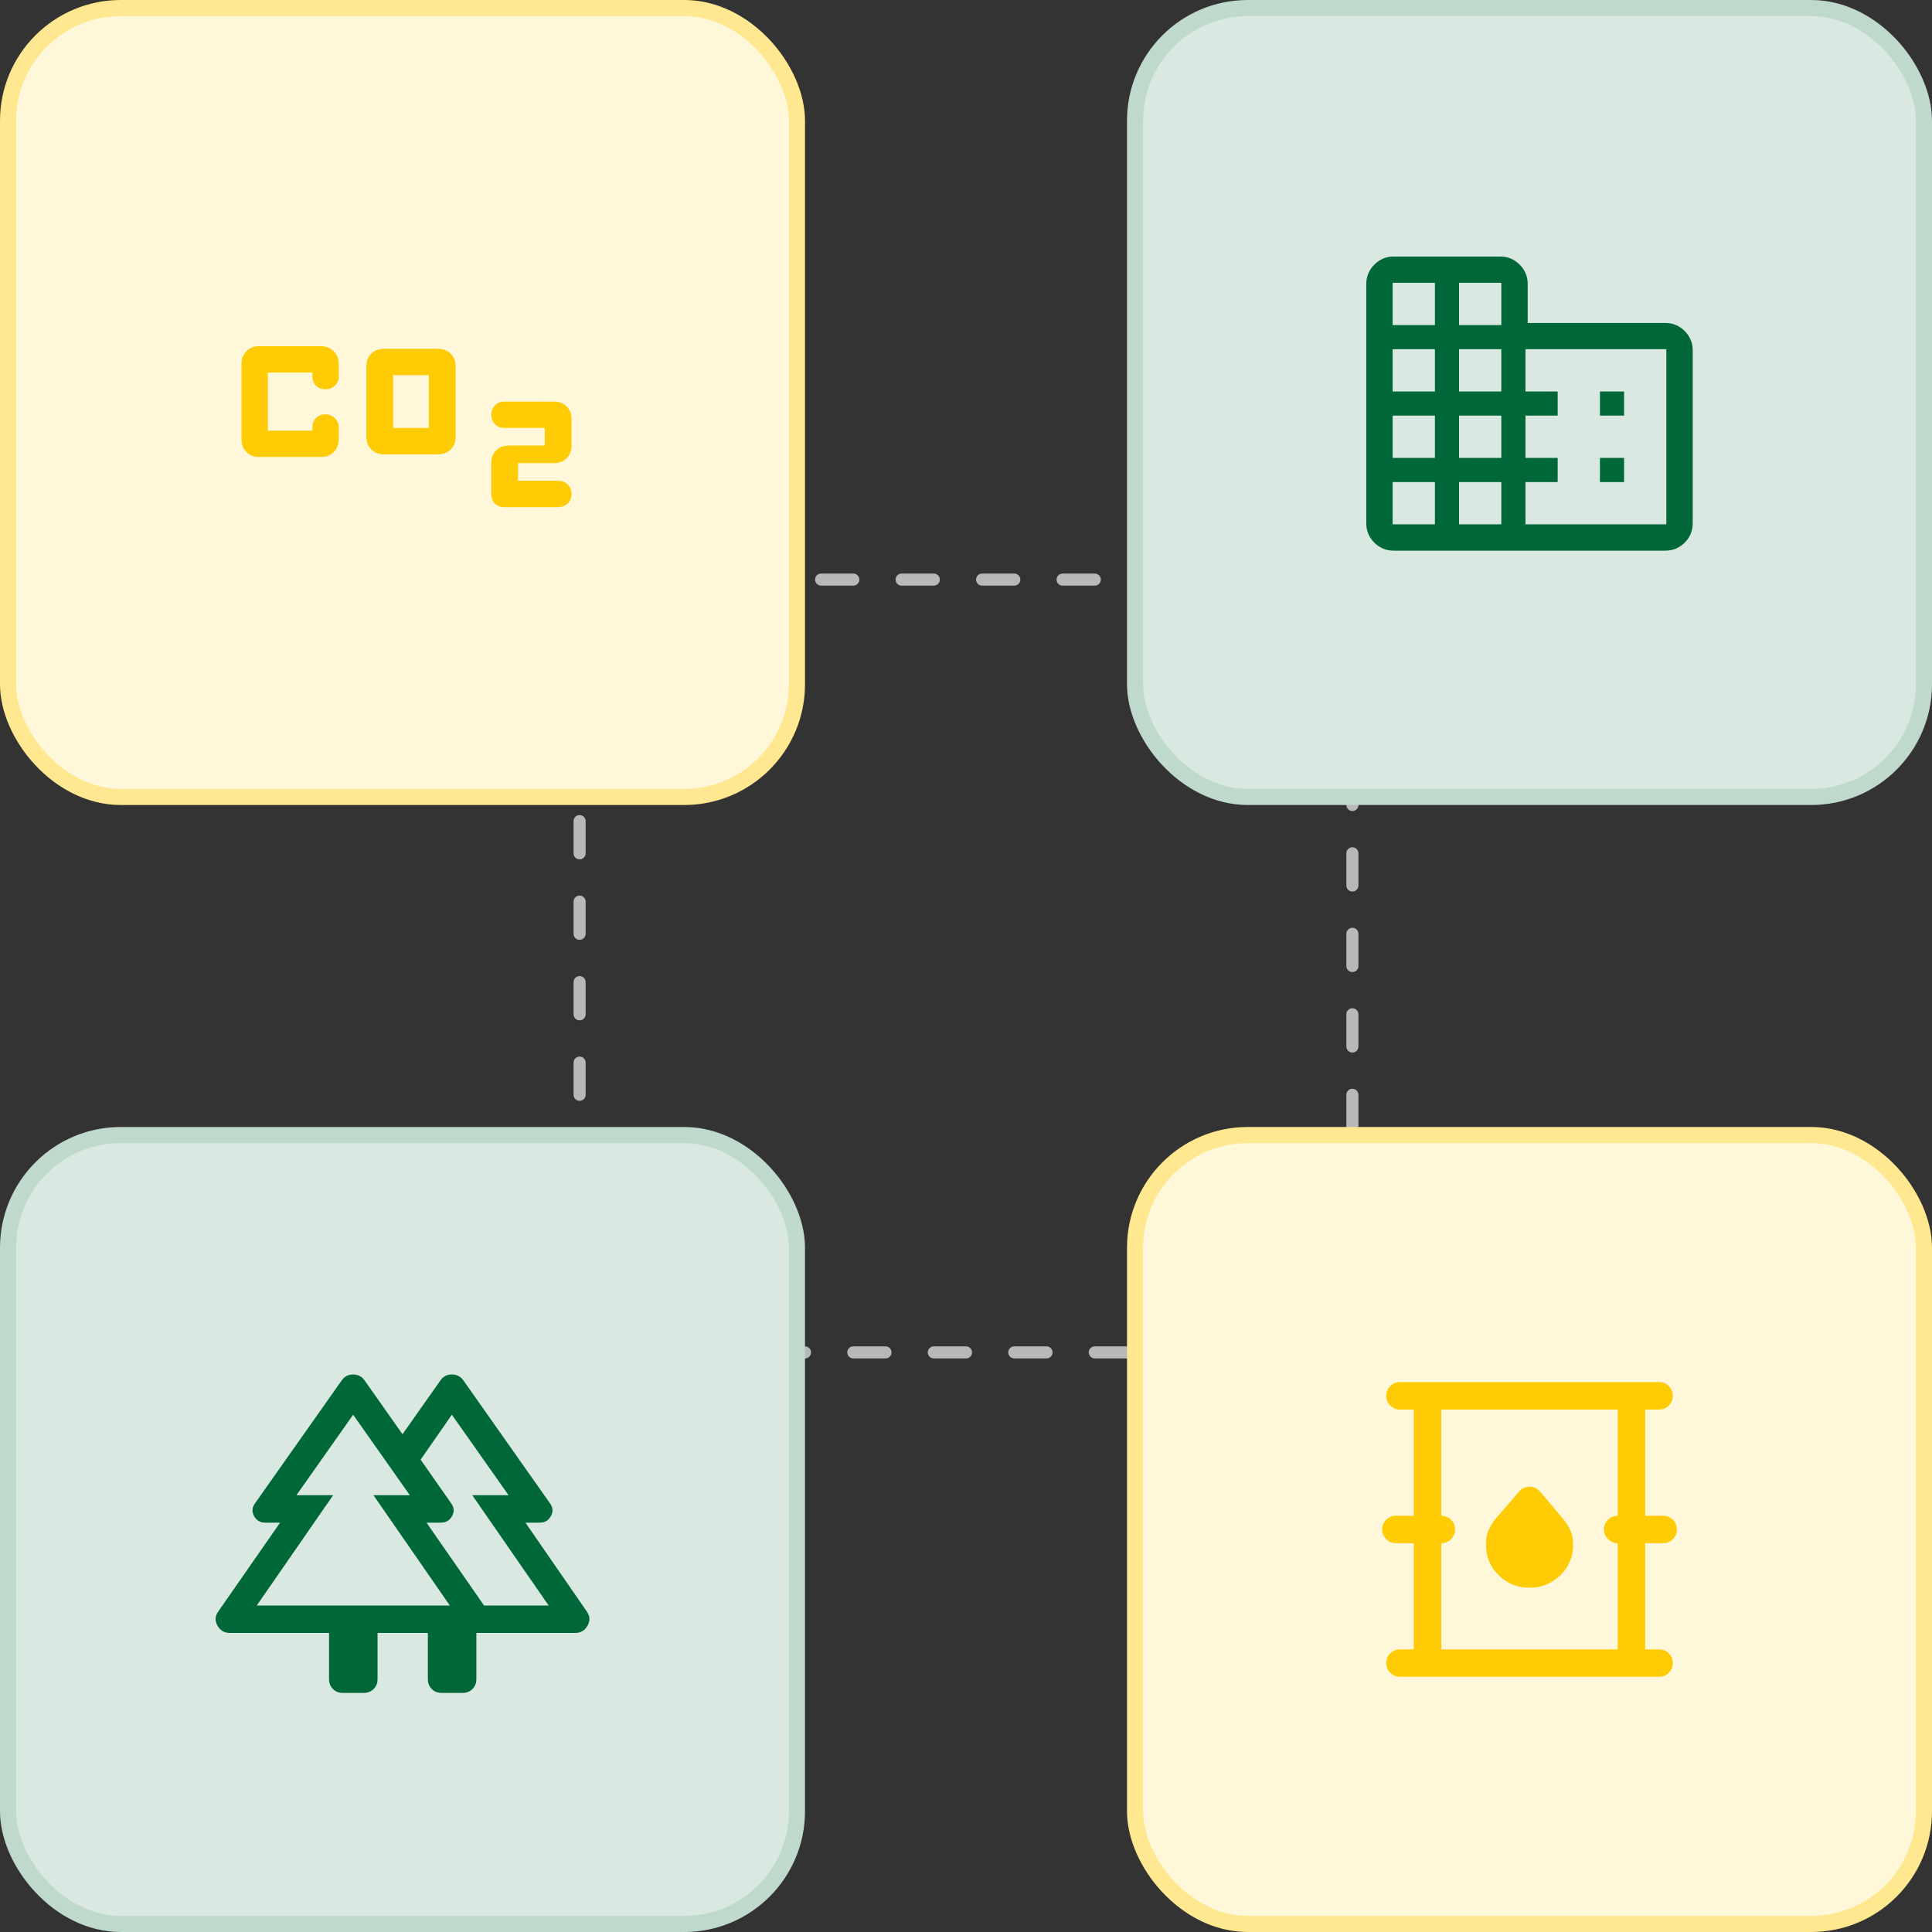 <svg width="240" height="240" viewBox="0 0 240 240" fill="none" xmlns="http://www.w3.org/2000/svg">
<rect x="0" y="0" width="240" height="240" fill="#333333" stroke="none"/>
<rect opacity="0.8" x="72" y="72" width="96" height="96" stroke="#D9D9D9" stroke-width="1.5" stroke-linecap="round" stroke-dasharray="4 6"/>
<rect x="1" y="1" width="98" height="98" rx="14" fill="#FFF7DA" stroke="#FFE88F" stroke-width="2"/>
<mask id="mask0_350_197982" style="mask-type:alpha" maskUnits="userSpaceOnUse" x="26" y="26" width="48" height="48">
<rect x="26" y="26" width="48" height="48" fill="#D9D9D9"/>
</mask>
<g mask="url(#mask0_350_197982)">
<path d="M47.73 56.443C47.07 56.443 46.536 56.241 46.127 55.837C45.718 55.434 45.514 54.907 45.514 54.257V45.514C45.514 44.863 45.718 44.336 46.127 43.933C46.536 43.529 47.07 43.328 47.73 43.328H54.378C55.038 43.328 55.572 43.529 55.981 43.933C56.39 44.336 56.595 44.863 56.595 45.514V54.257C56.595 54.907 56.39 55.434 55.981 55.837C55.572 56.241 55.038 56.443 54.378 56.443H47.73ZM48.838 53.164H53.27V46.607H48.838V53.164ZM61.027 61.361V57.535C61.027 56.885 61.231 56.358 61.64 55.955C62.05 55.551 62.59 55.35 63.263 55.35H67.676V53.164H62.634C62.165 53.164 61.78 53.005 61.479 52.687C61.178 52.369 61.027 51.978 61.027 51.513C61.027 51.083 61.178 50.705 61.481 50.377C61.784 50.049 62.187 49.885 62.689 49.885H68.784C69.443 49.885 69.977 50.087 70.387 50.491C70.796 50.894 71 51.421 71 52.071V55.35C71 56 70.796 56.527 70.387 56.93C69.977 57.334 69.437 57.535 68.764 57.535H64.351V59.721H69.338C69.811 59.721 70.206 59.877 70.523 60.19C70.841 60.502 71 60.891 71 61.356C71 61.85 70.834 62.247 70.501 62.548C70.169 62.849 69.781 63 69.338 63H62.689C62.187 63 61.784 62.851 61.481 62.552C61.178 62.253 61.027 61.856 61.027 61.361ZM32.161 56.77C31.549 56.77 31.035 56.569 30.621 56.165C30.207 55.762 30 55.235 30 54.585V45.186C30 44.566 30.207 44.047 30.621 43.628C31.035 43.209 31.549 43 32.161 43H39.862C40.49 43 41.016 43.209 41.441 43.628C41.866 44.047 42.078 44.566 42.078 45.186V46.768C42.078 47.239 41.915 47.621 41.587 47.915C41.259 48.208 40.877 48.355 40.44 48.355C39.944 48.355 39.548 48.206 39.253 47.907C38.957 47.608 38.809 47.211 38.809 46.716V46.279H33.269V53.492H38.809V53.055C38.809 52.632 38.956 52.262 39.248 51.945C39.54 51.628 39.928 51.47 40.412 51.47C40.858 51.47 41.247 51.626 41.58 51.939C41.912 52.251 42.078 52.616 42.078 53.033V54.585C42.078 55.235 41.866 55.762 41.441 56.165C41.016 56.569 40.49 56.77 39.862 56.77H32.161Z" fill="#FFCB05"/>
</g>
<rect x="1" y="141" width="98" height="98" rx="14" fill="#D9E8E1" stroke="#BFD9CD" stroke-width="2"/>
<mask id="mask1_350_197982" style="mask-type:alpha" maskUnits="userSpaceOnUse" x="26" y="166" width="48" height="48">
<rect x="26" y="166" width="48" height="48" fill="#D9D9D9"/>
</mask>
<g mask="url(#mask1_350_197982)">
<path d="M40.875 208.595V202.849H28.551C27.863 202.849 27.35 202.546 27.01 201.941C26.67 201.336 26.707 200.748 27.121 200.176L34.792 189.149H32.942C32.326 189.149 31.868 188.88 31.568 188.343C31.268 187.806 31.302 187.279 31.668 186.763L42.451 171.475C42.791 170.986 43.263 170.741 43.868 170.741C44.473 170.741 44.946 170.986 45.286 171.475L50 178.165L54.714 171.475C55.054 170.986 55.526 170.741 56.131 170.741C56.736 170.741 57.213 170.986 57.561 171.475L68.331 186.763C68.698 187.279 68.731 187.806 68.431 188.343C68.131 188.88 67.677 189.149 67.069 189.149H65.269L72.89 200.176C73.297 200.748 73.33 201.336 72.99 201.941C72.65 202.546 72.141 202.849 71.461 202.849H59.175V208.595C59.175 209.085 59.013 209.491 58.69 209.814C58.367 210.137 57.961 210.299 57.471 210.299H54.853C54.364 210.299 53.958 210.137 53.635 209.814C53.312 209.491 53.15 209.085 53.15 208.595V202.849H46.9V208.595C46.9 209.085 46.738 209.491 46.415 209.814C46.092 210.137 45.686 210.299 45.196 210.299H42.578C42.089 210.299 41.683 210.137 41.36 209.814C41.037 209.491 40.875 209.085 40.875 208.595ZM60.131 199.442H68.154L58.668 185.742H63.178L56.131 175.741L52.251 181.324L56.056 186.763C56.423 187.271 56.456 187.796 56.156 188.337C55.856 188.878 55.398 189.149 54.782 189.149H52.982L60.131 199.442ZM31.895 199.442H55.879L46.393 185.742H50.915L43.868 175.741L36.821 185.742H41.381L31.895 199.442ZM31.895 199.442H41.381H36.821H50.915H46.393H55.879H31.895ZM60.131 199.442H52.982H57.742H52.251H63.178H58.668H68.154H60.131Z" fill="#006838"/>
</g>
<rect x="141" y="1" width="98" height="98" rx="14" fill="#D9E8E1" stroke="#BFD9CD" stroke-width="2"/>
<mask id="mask2_350_197982" style="mask-type:alpha" maskUnits="userSpaceOnUse" x="166" y="26" width="48" height="48">
<rect x="166" y="26" width="48" height="48" fill="#D9D9D9"/>
</mask>
<g mask="url(#mask2_350_197982)">
<path d="M169.725 65V35.275C169.725 34.339 170.058 33.537 170.726 32.87C171.393 32.202 172.194 31.869 173.131 31.869H186.368C187.305 31.869 188.107 32.202 188.774 32.87C189.441 33.537 189.775 34.339 189.775 35.275V40.119H206.868C207.805 40.119 208.607 40.452 209.274 41.12C209.941 41.787 210.275 42.589 210.275 43.525V65C210.275 65.945 209.941 66.749 209.274 67.412C208.607 68.075 207.805 68.407 206.868 68.407H173.131C172.194 68.407 171.393 68.075 170.726 67.412C170.058 66.749 169.725 65.945 169.725 65ZM173 65.132H178.25V59.882H173V65.132ZM173 56.882H178.25V51.632H173V56.882ZM173 48.632H178.25V43.382H173V48.632ZM173 40.382H178.25V35.132H173V40.382ZM181.25 65.132H186.5V59.882H181.25V65.132ZM181.25 56.882H186.5V51.632H181.25V56.882ZM181.25 48.632H186.5V43.382H181.25V48.632ZM181.25 40.382H186.5V35.132H181.25V40.382ZM189.5 65.132H207V43.382H189.5V48.632H193.5V51.632H189.5V56.882H193.5V59.882H189.5V65.132ZM198.75 51.632V48.632H201.75V51.632H198.75ZM198.75 59.882V56.882H201.75V59.882H198.75Z" fill="#006838"/>
</g>
<rect x="141" y="141" width="98" height="98" rx="14" fill="#FFF7DA" stroke="#FFE88F" stroke-width="2"/>
<mask id="mask3_350_197982" style="mask-type:alpha" maskUnits="userSpaceOnUse" x="166" y="166" width="48" height="48">
<rect x="166" y="166" width="48" height="48" fill="#D9D9D9"/>
</mask>
<g mask="url(#mask3_350_197982)">
<path d="M173.904 208.299C173.44 208.299 173.041 208.131 172.705 207.795C172.369 207.459 172.201 207.053 172.201 206.576C172.201 206.1 172.369 205.7 172.705 205.377C173.041 205.054 173.44 204.892 173.904 204.892H175.629V191.703H173.404C172.94 191.703 172.541 191.533 172.205 191.193C171.869 190.853 171.701 190.447 171.701 189.975C171.701 189.503 171.869 189.105 172.205 188.781C172.541 188.458 172.94 188.296 173.404 188.296H175.629V175.107H173.904C173.44 175.107 173.041 174.938 172.705 174.598C172.369 174.258 172.201 173.852 172.201 173.38C172.201 172.908 172.369 172.509 172.705 172.181C173.041 171.853 173.44 171.689 173.904 171.689H206.095C206.576 171.689 206.981 171.855 207.308 172.187C207.635 172.519 207.799 172.925 207.799 173.405C207.799 173.86 207.635 174.258 207.308 174.598C206.981 174.938 206.576 175.107 206.095 175.107H204.37V188.296H206.595C207.075 188.296 207.481 188.46 207.813 188.788C208.145 189.115 208.311 189.519 208.311 190C208.311 190.456 208.145 190.853 207.813 191.193C207.481 191.533 207.075 191.703 206.595 191.703H204.37V204.892H206.095C206.576 204.892 206.981 205.056 207.308 205.383C207.635 205.711 207.799 206.117 207.799 206.601C207.799 207.061 207.635 207.459 207.308 207.795C206.981 208.131 206.576 208.299 206.095 208.299H173.904ZM179.048 204.892H200.952V191.703C200.496 191.703 200.098 191.533 199.758 191.193C199.419 190.853 199.249 190.447 199.249 189.975C199.249 189.503 199.419 189.105 199.758 188.781C200.098 188.458 200.496 188.296 200.952 188.296V175.107H179.048V188.296C179.529 188.296 179.933 188.46 180.26 188.788C180.587 189.115 180.751 189.519 180.751 190C180.751 190.456 180.587 190.853 180.26 191.193C179.933 191.533 179.529 191.703 179.048 191.703V204.892ZM189.995 197.23C191.5 197.23 192.78 196.715 193.834 195.684C194.889 194.653 195.416 193.405 195.416 191.939C195.416 191.34 195.341 190.825 195.191 190.395C195.041 189.965 194.77 189.475 194.378 188.924L191.317 185.299C190.971 184.884 190.532 184.679 190.001 184.683C189.47 184.687 189.034 184.892 188.694 185.299L185.621 188.874C185.229 189.425 184.96 189.919 184.814 190.357C184.668 190.796 184.595 191.315 184.595 191.914C184.595 193.391 185.119 194.646 186.167 195.68C187.215 196.714 188.491 197.23 189.995 197.23Z" fill="#FFCB05"/>
</g>
</svg>
